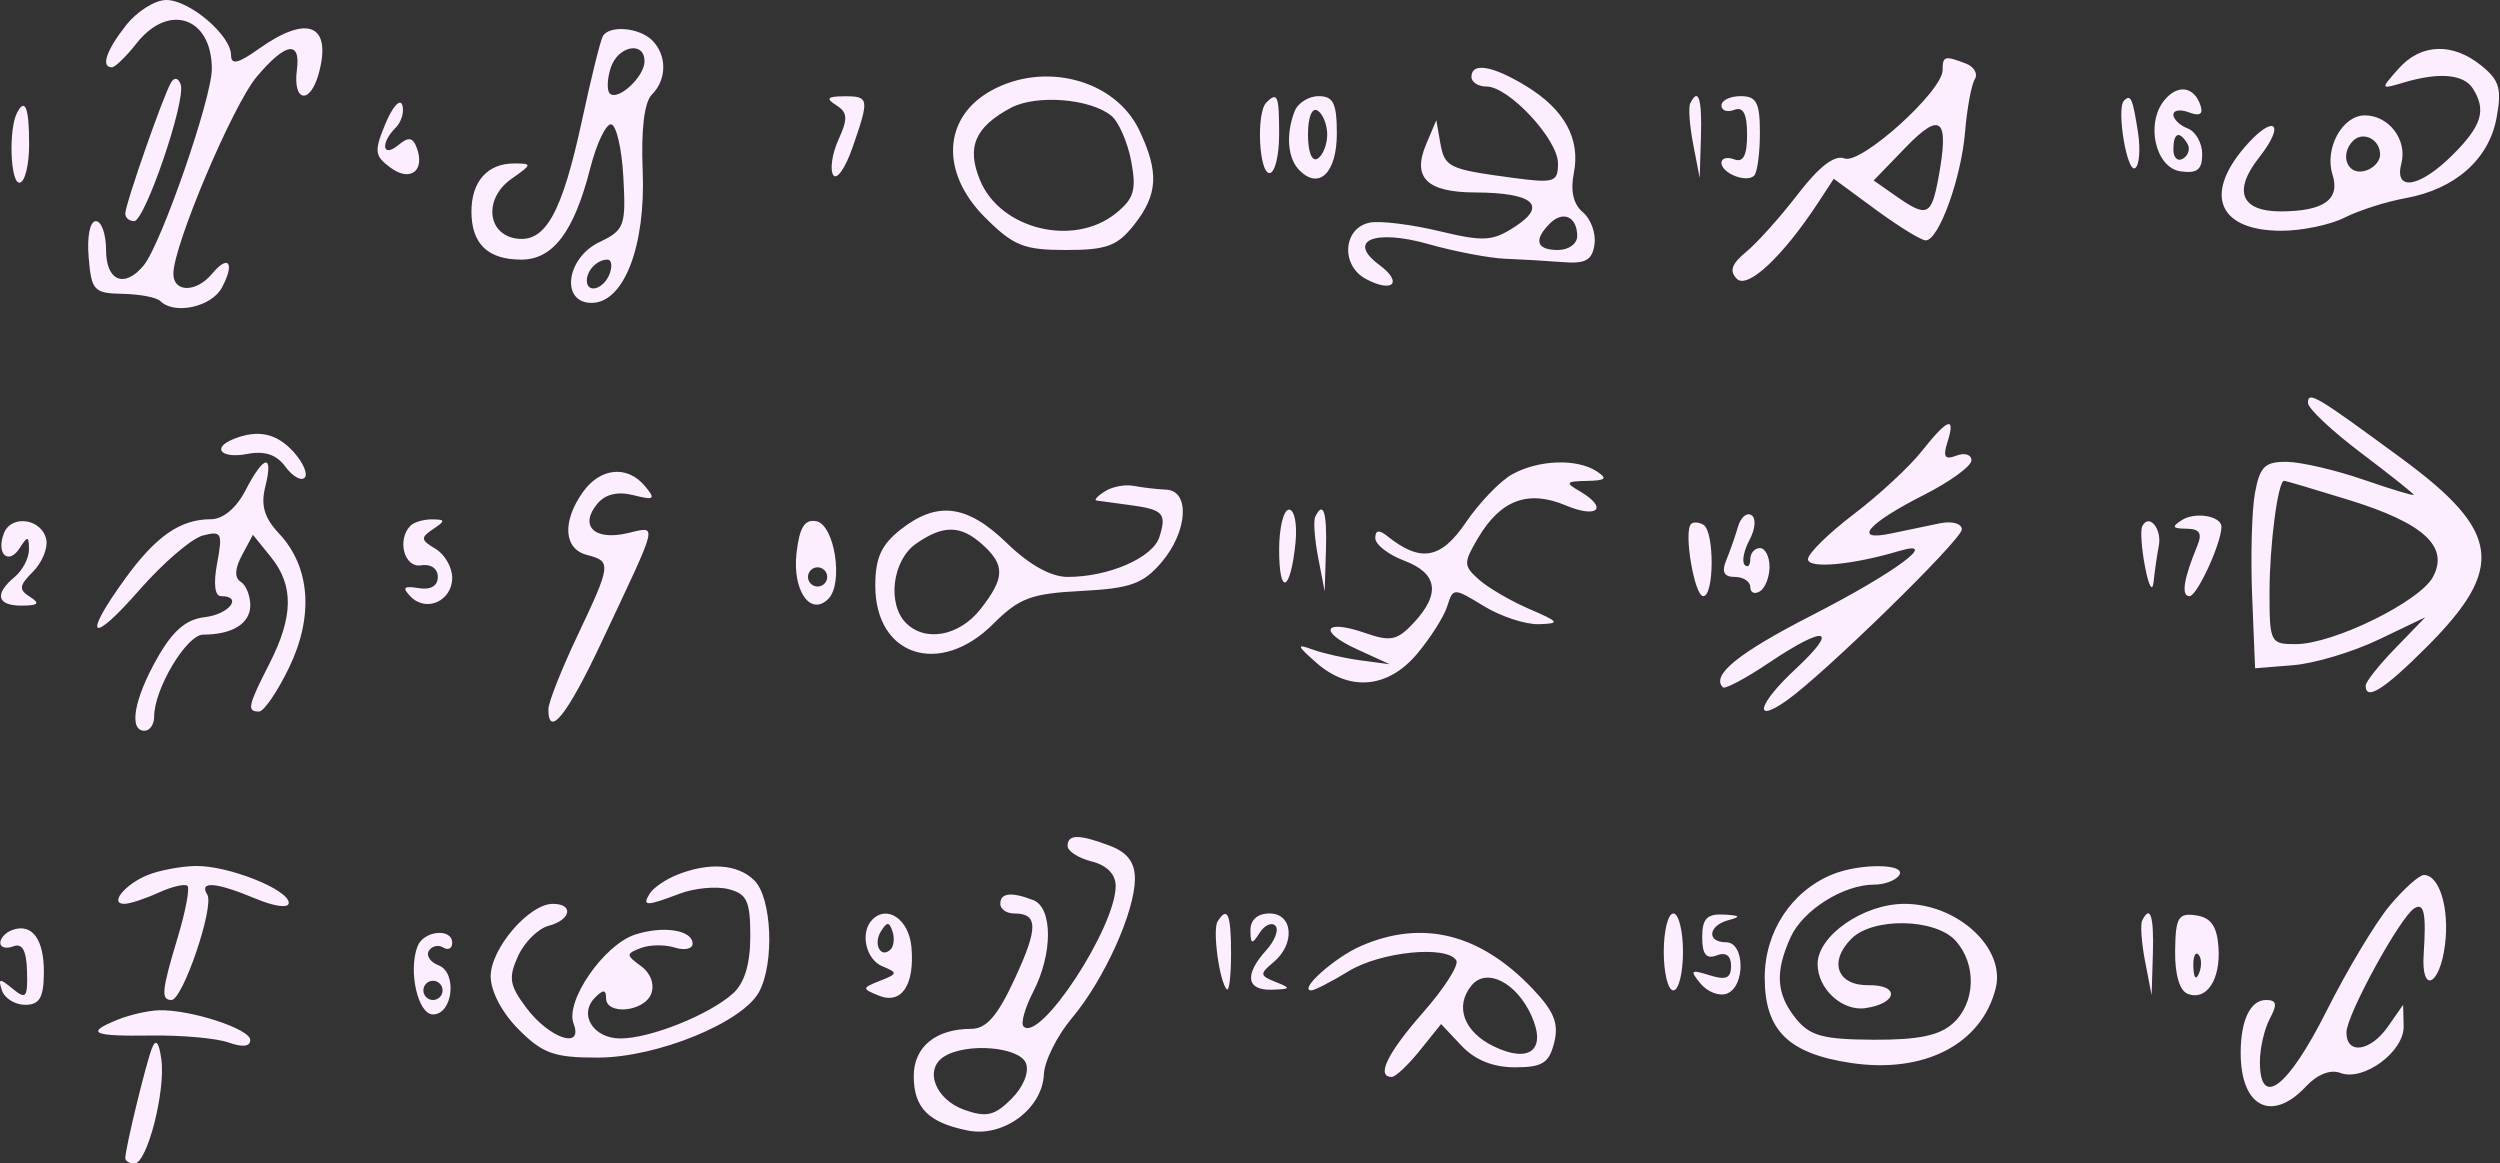 <?xml version="1.0" encoding="UTF-8"?> <svg xmlns="http://www.w3.org/2000/svg" width="260" height="121" viewBox="0 0 260 121" fill="none"><rect x="0" y="0" width="260" height="121" fill="#333333" stroke="none"/> <path fill-rule="evenodd" clip-rule="evenodd" d="M13.103 2.635C11.053 5.241 10.462 7 11.636 7C11.969 7 13.127 5.875 14.209 4.5C17.547 0.256 22.03 1.788 22.03 7.171C22.03 10.228 16.759 25.416 14.936 27.613C12.94 30.019 11.03 29.23 11.03 26C11.03 24.35 10.553 23 9.97 23C9.356 23 9.04 24.579 9.22 26.75C9.508 30.23 9.763 30.504 12.756 30.559C14.531 30.592 16.293 30.93 16.673 31.309C18.131 32.768 22 31.925 23.076 29.914C24.45 27.348 23.773 26.399 22.05 28.476C20.416 30.444 18.03 30.439 18.03 28.468C18.03 25.538 24.205 10.946 26.698 7.982C29.685 4.433 31.284 4.153 30.878 7.25C30.433 10.648 32.274 10.918 33.166 7.586C34.519 2.525 31.958 1.491 26.934 5.068C24.774 6.607 24.03 6.779 24.03 5.742C24.03 3.676 19.715 0 17.288 0C16.126 0 14.242 1.186 13.103 2.635ZM62.701 3.75C62.455 4.162 61.478 8.1 60.531 12.5C58.458 22.129 56.736 25.241 53.717 24.811C50.625 24.371 50.31 20.617 53.196 18.597C55.363 17.079 55.375 17 53.453 17C50.696 17 49.03 18.883 49.03 22C49.03 25.355 50.733 27 54.207 27C57.521 27 59.699 24.112 61.393 17.469C62.037 14.946 63.006 12.903 63.547 12.929C64.088 12.955 64.664 15.422 64.828 18.411C65.106 23.503 64.949 23.93 62.328 25.186C58.871 26.843 58.282 31.5 61.53 31.5C64.879 31.5 67.159 25.609 66.84 17.782C66.663 13.456 67.004 10.626 67.798 9.832C69.363 8.267 69.377 5.747 67.83 4.2C66.493 2.863 63.392 2.591 62.701 3.75ZM67.03 6.378C67.03 7.982 64.248 10.552 63.415 9.718C63.103 9.406 63.144 8.217 63.506 7.075C64.239 4.768 67.03 4.215 67.03 6.378ZM249.435 7.157C247.537 9.307 247.539 9.311 250.03 8.571C253.663 7.491 256.234 7.717 257.175 9.2C258.603 11.452 258.118 13.065 255.107 16.077C251.664 19.52 248.96 19.982 249.742 16.995C250.381 14.549 248.443 12 245.943 12C243.598 12 241.719 15.445 242.582 18.163C243.399 20.738 241.688 21.964 237.249 21.985C233.068 22.004 232.195 19.877 234.948 16.377C237.81 12.738 236.474 11.786 233.445 15.306C229.146 20.3 230.778 24 237.28 24C239.397 24 242.344 23.385 243.83 22.634C245.315 21.882 248.172 20.97 250.179 20.607C255.32 19.677 258.829 16.589 259.637 12.282C260.206 9.246 259.949 8.353 258.063 6.826C255.059 4.393 251.764 4.519 249.435 7.157ZM202.03 7.292C202.03 9.49 193.546 17.135 191.835 16.479C190.798 16.081 189.2 17.303 186.98 20.193C185.16 22.562 182.739 25.263 181.601 26.196C180.092 27.432 179.829 28.192 180.631 28.997C181.747 30.117 185.432 26.656 189.121 21.023L190.712 18.593L195.068 21.797C197.464 23.558 199.808 25 200.278 25C201.63 25 203.964 18.557 204.368 13.71C204.571 11.275 205.025 8.816 205.378 8.246C205.73 7.676 205.309 6.937 204.442 6.605C202.249 5.763 202.03 5.825 202.03 7.292ZM153.03 8C153.03 8.55 153.74 9 154.607 9C156.917 9 162.03 14.499 162.03 16.984C162.03 18.958 161.664 19.074 157.28 18.487C150.62 17.595 150.235 17.406 149.781 14.811L149.377 12.5L148.319 15C146.847 18.477 148.387 19.997 153.402 20.015C159.416 20.038 160.97 21.338 157.612 23.538C155.232 25.098 154.339 25.154 149.68 24.036C146.792 23.343 143.552 22.944 142.48 23.148C139.679 23.683 139.396 27.591 142.055 29.013C144.861 30.515 145.942 29.391 143.457 27.557C140.016 25.017 142.924 23.789 148.584 25.392C151.304 26.162 154.88 26.844 156.53 26.908C158.18 26.971 160.88 27.131 162.53 27.262C164.905 27.45 165.592 27.065 165.828 25.412C165.992 24.264 165.449 22.763 164.621 22.075C163.635 21.257 163.308 19.862 163.673 18.035C164.39 14.45 162.722 11.393 158.716 8.95C155.218 6.817 153.03 6.452 153.03 8ZM17.809 8.549C17.015 9.835 13.03 21.231 13.03 22.215C13.03 22.647 13.443 23 13.948 23C15.074 23 19.352 10.465 18.796 8.797C18.566 8.109 18.146 8.004 17.809 8.549ZM103.081 9.427C98.055 12.211 97.772 17.942 102.43 22.6C105.395 25.565 106.473 26 110.857 26C115.098 26 116.209 25.587 117.957 23.365C120.433 20.218 120.556 17.91 118.482 13.54C115.996 8.3 108.655 6.34 103.081 9.427ZM225.108 10.406C223.111 12.813 224.156 17.447 226.78 17.82C228.501 18.064 229.03 17.645 229.03 16.038C229.03 14.883 228.355 13.678 227.53 13.362C226.705 13.045 226.03 12.398 226.03 11.924C226.03 11.451 226.766 11.345 227.666 11.691C228.766 12.113 229.156 11.877 228.854 10.972C228.192 8.986 226.499 8.73 225.108 10.406ZM40.085 12.867C38.89 15.751 38.947 16.218 40.636 17.454C42.702 18.965 44.248 17.733 43.321 15.315C42.92 14.271 42.471 14.219 41.413 15.097C39.771 16.46 39.536 14.894 41.142 13.288C41.754 12.676 42.066 11.608 41.835 10.915C41.604 10.223 40.817 11.101 40.085 12.867ZM86.973 10.944C88.155 11.691 88.198 12.336 87.21 14.503C86.547 15.959 86.297 17.622 86.653 18.2C87.01 18.777 87.909 17.506 88.651 15.375C90.439 10.238 90.4 9.997 87.78 10.015C86.033 10.027 85.853 10.235 86.973 10.944ZM115.593 12.052C116.354 12.684 117.279 14.809 117.648 16.775C118.205 19.747 117.939 20.656 116.063 22.174C111.683 25.721 104.049 23.873 101.927 18.752C100.5 15.306 101.387 13.216 105.128 11.215C107.772 9.801 113.425 10.253 115.593 12.052ZM131.697 10.667C130.638 11.725 130.924 18 132.03 18C132.58 18 133.03 16.2 133.03 14C133.03 9.913 132.864 9.499 131.697 10.667ZM134.637 11.582C133.705 14.01 133.912 16.482 135.152 17.722C137.198 19.768 139.03 17.96 139.03 13.893C139.03 10.74 138.67 10 137.137 10C136.096 10 134.971 10.712 134.637 11.582ZM175.782 10.75C175.581 11.162 175.721 13.075 176.092 15L176.767 18.5L176.898 14.25C177.022 10.261 176.626 9.019 175.782 10.75ZM179.03 10.969C179.03 11.501 179.63 11.707 180.363 11.426C181.297 11.067 181.697 11.839 181.697 14C181.697 16.161 181.297 16.933 180.363 16.574C179.63 16.293 179.03 16.451 179.03 16.924C179.03 18.025 181.643 19.054 182.432 18.264C182.761 17.936 183.03 15.942 183.03 13.833C183.03 10.667 182.682 10 181.03 10C179.93 10 179.03 10.436 179.03 10.969ZM220.894 10.469C220.09 11.273 221.201 18.012 222.05 17.487C222.492 17.214 222.626 15.53 222.348 13.745C221.796 10.203 221.6 9.763 220.894 10.469ZM1.763 11.75C0.884 13.464 1.076 19 2.014 19C2.573 19 3.03 17.2 3.03 15C3.03 11.191 2.607 10.105 1.763 11.75ZM138.03 14C138.03 15.035 137.58 16.16 137.03 16.5C136.445 16.862 136.03 15.824 136.03 14C136.03 12.176 136.445 11.138 137.03 11.5C137.58 11.84 138.03 12.965 138.03 14ZM201.577 18.6C200.854 22.458 200.394 22.644 197.168 20.384L194.862 18.769L198.196 15.32C201.898 11.491 202.755 12.322 201.577 18.6ZM227.487 14.931C227.804 15.443 227.605 16.144 227.046 16.49C226.487 16.835 226.03 16.416 226.03 15.559C226.03 13.802 226.63 13.544 227.487 14.931ZM247.53 16.07C247.53 16.841 246.743 17.624 245.78 17.81C244.056 18.142 243.344 16.02 244.718 14.646C245.766 13.598 247.53 14.491 247.53 16.07ZM164.03 24.559C164.03 25.352 163.13 26 162.03 26C159.78 26 159.465 24.965 161.19 23.24C162.569 21.861 164.03 22.54 164.03 24.559ZM63.392 28.5C62.783 30.086 61.03 30.581 61.03 29.167C61.03 28.109 62.123 27 63.165 27C63.606 27 63.708 27.675 63.392 28.5ZM240.03 41.909C240.03 42.473 242.505 44.804 245.53 47.088C248.555 49.372 251.03 51.342 251.03 51.466C251.03 51.591 248.667 50.877 245.78 49.879C242.893 48.881 239.313 48.051 237.825 48.033C235.554 48.005 235.024 48.521 234.519 51.25C234.188 53.038 234.055 57.875 234.224 62L234.53 69.5L238.512 69.178C240.702 69.001 244.686 67.807 247.364 66.525L252.234 64.194L249.132 67.395C247.426 69.155 246.03 70.911 246.03 71.298C246.03 72.928 247.945 71.717 252.382 67.279C260.592 59.069 260.082 55.256 249.759 47.673C240.785 41.081 240.03 40.634 240.03 41.909ZM199.852 46.937C198.575 48.553 195.393 51.498 192.78 53.483C190.167 55.468 188.03 57.571 188.03 58.157C188.03 59.176 192.59 58.765 197.522 57.302C201.885 56.008 197.021 59.597 188.503 63.956C180.801 67.897 177.92 70.223 179.18 71.483C179.398 71.701 181.546 70.557 183.954 68.94C189.921 64.932 191.358 65.284 186.7 69.614C182.844 73.198 182.254 75.365 185.819 72.852C189.716 70.105 204.03 56.12 204.03 55.059C204.03 54.453 203.023 54.166 201.78 54.418C200.542 54.669 198.255 55.146 196.696 55.477C192.592 56.35 194.201 54.454 200.101 51.464C202.812 50.09 205.03 48.476 205.03 47.876C205.03 47.277 204.326 47.056 203.465 47.387C202.263 47.848 202.046 47.524 202.532 45.994C203.416 43.207 202.565 43.507 199.852 46.937ZM24.28 45.662C21.973 46.593 23.001 47.728 25.686 47.215C27.526 46.863 28.752 47.267 29.676 48.531C30.409 49.533 31.311 50.052 31.68 49.683C32.049 49.314 31.534 48.11 30.536 47.006C28.768 45.053 26.825 44.635 24.28 45.662ZM25.53 51C24.575 52.846 23.194 54 21.939 54C18.752 54 16.218 55.758 12.999 60.202C8.503 66.407 9.446 67.134 14.498 61.358C16.956 58.548 19.925 55.999 21.097 55.693C23.046 55.183 23.172 55.427 22.583 58.568C22.183 60.699 22.336 62 22.985 62C25.297 62 23.844 63.889 21.305 64.184C19.331 64.413 17.958 65.602 16.322 68.5C13.93 72.735 13.368 76 15.03 76C15.58 76 16.03 75.34 16.03 74.534C16.03 71.65 19.409 66 21.133 66C24.169 66 26.03 64.841 26.03 62.952C26.03 61.943 25.579 60.839 25.027 60.498C24.369 60.092 24.416 59.147 25.164 57.749L26.304 55.62L28.167 57.921C30.565 60.882 30.525 64.11 28.03 69C25.776 73.417 25.65 74 26.941 74C27.442 74 28.846 71.946 30.061 69.436C32.654 64.079 32.271 58.95 29.018 55.487C27.487 53.857 27.103 52.556 27.587 50.63C28.469 47.113 27.445 47.297 25.53 51ZM157.262 49.331C156.014 50.023 153.846 52.278 152.444 54.341C149.849 58.16 147.742 58.525 144.28 55.755C143.418 55.065 143.03 55.13 143.03 55.964C143.03 56.63 144.38 57.683 146.03 58.306C149.515 59.622 149.847 61.746 147.037 64.762C145.319 66.606 144.623 66.754 141.986 65.835C137.687 64.336 137.022 65.647 141.129 67.525L144.53 69.082L141.53 68.682C139.88 68.463 137.63 67.957 136.53 67.558C134.797 66.929 134.845 67.111 136.891 68.916C140.332 71.954 144.343 71.605 147.372 68.005C148.758 66.358 150.172 64.129 150.513 63.052C151.13 61.109 151.161 61.109 154.333 63.043C156.091 64.115 158.655 64.957 160.03 64.915C162.298 64.844 162.205 64.697 159.03 63.327C157.105 62.496 154.753 61.122 153.803 60.274C152.192 58.835 152.186 58.544 153.718 55.951C156.059 51.988 158.933 50.919 162.837 52.561C166.187 53.97 167.293 52.835 164.28 51.08C162.752 50.19 162.848 50.055 165.03 50.015C167.016 49.979 167.221 49.77 166.03 49C163.969 47.668 159.985 47.818 157.262 49.331ZM60.587 51.223C58.445 54.281 58.636 57.084 61.03 57.71C63.614 58.386 63.583 58.652 60.031 66.16C58.381 69.647 57.031 73.063 57.031 73.75C57.029 76.848 59 74.36 62.577 66.75C68.667 53.792 68.451 54.749 65.122 55.48C61.762 56.218 60.242 54.654 62.12 52.392C62.949 51.392 64.237 51.086 65.88 51.499C68.061 52.046 68.214 51.926 67.082 50.563C65.238 48.341 62.403 48.629 60.587 51.223ZM114.914 51.093C114.153 51.575 113.755 52.007 114.03 52.054C114.305 52.1 115.817 52.306 117.39 52.512C120.986 52.983 121.363 53.376 120.58 55.841C119.893 58.007 115.319 60 111.034 60C109.305 60 107.044 58.744 104.733 56.5C100.586 52.473 97.479 52.072 93.665 55.073C91.65 56.657 91.03 58.033 91.03 60.918C91.03 68.251 97.758 70.426 103.299 64.884C105.99 62.194 107.239 61.727 112.46 61.459C117.538 61.198 118.868 60.727 120.768 58.518C123.518 55.321 123.807 51.034 121.28 50.923C120.317 50.881 118.803 50.705 117.914 50.532C117.025 50.358 115.675 50.611 114.914 51.093ZM244.26 51.989C252.06 54.398 254.725 56.833 253.03 60C251.653 62.573 242.677 66.976 238.78 66.99C236.12 67 236.03 66.824 236.03 61.625C236.03 56.691 236.905 50 237.55 50C237.698 50 240.718 50.895 244.26 51.989ZM133.03 57.167C133.03 62.042 134.206 61.578 134.727 56.497C134.928 54.536 134.634 53 134.058 53C133.493 53 133.03 54.875 133.03 57.167ZM136.782 53.75C136.581 54.163 136.721 56.075 137.092 58L137.767 61.5L137.898 57.25C138.022 53.261 137.626 52.019 136.782 53.75ZM180.757 54.761C180.482 55.718 179.933 57.288 179.536 58.25C179.026 59.49 179.285 60 180.423 60C181.307 60 182.03 60.477 182.03 61.059C182.03 61.641 182.48 61.84 183.03 61.5C183.58 61.16 184.03 60.009 184.03 58.941C184.03 57.873 183.58 57 183.03 57C182.48 57 182.03 57.525 182.03 58.167C182.03 58.808 181.769 59.072 181.449 58.752C181.129 58.433 181.356 57.26 181.952 56.146C182.562 55.007 182.647 53.881 182.146 53.572C181.657 53.27 181.032 53.805 180.757 54.761ZM226.939 54.077C225.819 54.787 225.911 54.973 227.387 54.985C228.761 54.996 229.057 55.455 228.524 56.75C227.087 60.239 226.815 62 227.712 62C228.495 62 231.03 56.487 231.03 54.786C231.03 53.668 228.326 53.199 226.939 54.077ZM0.403 55.469C-0.428 57.635 0.895 58.827 2.069 56.971C2.865 55.713 3.002 55.736 3.015 57.128C3.023 58.023 2.355 59.315 1.53 60C-0.624 61.788 -0.319 63.002 2.28 62.985C3.991 62.973 4.192 62.755 3.118 62.075C1.928 61.322 1.975 60.912 3.418 59.469C4.359 58.528 4.99 57.03 4.818 56.14C4.396 53.949 1.175 53.459 0.403 55.469ZM42.697 54.667C41.256 56.108 42.037 59.086 43.78 58.794C44.799 58.623 45.53 59.126 45.53 60C45.53 60.945 44.789 61.376 43.53 61.166C41.975 60.907 41.793 61.104 42.713 62.049C44.339 63.721 47.03 62.494 47.03 60.081C47.03 58.991 46.242 57.635 45.28 57.068C43.754 56.168 43.722 55.908 45.03 55.034C46.346 54.154 46.336 54.029 44.947 54.015C44.076 54.007 43.063 54.3 42.697 54.667ZM82.841 57.489C82.385 61.4 84.28 64.15 86.145 62.285C87.749 60.681 86.803 54.568 84.895 54.207C83.685 53.978 83.152 54.83 82.841 57.489ZM175.867 54.497C175.08 55.283 176.22 62 177.139 62C178.283 62 178.31 55.291 177.169 54.586C176.696 54.294 176.11 54.253 175.867 54.497ZM222.793 54.734C222.586 55.155 222.721 57.075 223.092 59C223.476 60.991 223.856 61.638 223.975 60.5C224.089 59.4 224.334 57.714 224.517 56.754C224.859 54.97 223.473 53.346 222.793 54.734ZM102.201 56.655C104.555 58.785 104.506 60.125 101.957 63.365C99.768 66.149 96.235 66.805 94.23 64.8C92.241 62.811 92.804 58.272 95.253 56.557C98.098 54.564 99.919 54.589 102.201 56.655ZM86.03 60C86.03 60.55 85.58 61 85.03 61C84.48 61 84.03 60.55 84.03 60C84.03 59.45 84.48 59 85.03 59C85.58 59 86.03 59.45 86.03 60ZM111.03 87.981C111.03 88.52 112.155 89.244 113.53 89.589C115.113 89.987 116.03 90.922 116.03 92.142C116.03 96.457 108.159 108.462 106.45 106.753C106.138 106.441 106.591 104.816 107.456 103.143C109.502 99.186 109.498 94.394 107.448 93.607C105.16 92.729 104.03 92.859 104.03 94C104.03 94.55 104.678 95 105.471 95C107.979 95 107.99 96.493 105.523 101.818C103.74 105.667 102.579 107 101.01 107C97.313 107 95.03 108.876 95.03 111.913C95.03 115.219 96.558 116.756 100.663 117.577C104.357 118.315 108.406 115.316 108.564 111.725C108.624 110.343 109.942 107.705 111.491 105.864C114.831 101.895 118.03 94.815 118.03 91.392C118.03 89.691 117.252 88.655 115.465 87.975C112.217 86.741 111.03 86.742 111.03 87.981ZM15.382 90.993C13.008 91.951 11.333 94 12.924 94C13.481 94 15.084 93.477 16.487 92.838C17.89 92.198 19.245 91.882 19.498 92.134C19.75 92.387 19.298 94.781 18.493 97.456C16.815 103.032 16.717 104 17.832 104C19.007 104 22.314 94.268 21.556 93.042C20.661 91.594 22.475 91.741 26.562 93.449C28.575 94.29 30.03 94.478 30.03 93.898C30.03 92.5 23.661 89.987 20.312 90.063C18.782 90.098 16.564 90.517 15.382 90.993ZM70.382 90.993C69.201 91.47 67.937 92.341 67.573 92.93C66.748 94.265 67.196 94.268 70.676 92.945C72.203 92.364 74.482 92.148 75.741 92.464C77.685 92.952 78.03 93.69 78.03 97.364C78.03 100.248 77.434 102.229 76.243 103.307C73.785 105.532 67.625 108 64.531 108C61.687 108 60.138 105.492 61.897 103.733C62.741 102.889 63.03 102.906 63.03 103.8C63.03 105.614 67.001 105.238 67.724 103.355C68.1 102.376 67.671 101.211 66.663 100.474C65.087 99.321 65.086 99.193 66.641 98.596C67.56 98.243 69.148 98.22 70.171 98.545C71.193 98.869 72.03 98.687 72.03 98.141C72.03 96.719 68.953 96.239 66.03 97.205C62.792 98.274 58.756 104.123 59.65 106.451C60.71 109.215 57.112 107.996 54.712 104.779C52.979 102.456 52.858 101.674 53.88 99.429C54.539 97.983 55.967 96.568 57.054 96.283C59.391 95.672 59.706 94 57.485 94C55.023 94 51.03 98.659 51.03 101.531C51.03 103.097 52.209 105.332 53.953 107.077C56.456 109.58 57.642 109.999 62.203 109.99C68.333 109.979 77.243 106.339 78.95 103.149C80.56 100.142 80.273 93.386 78.459 91.571C76.743 89.856 73.735 89.641 70.382 90.993ZM190.53 90.954C186.283 92.711 183.53 96.925 183.53 101.669C183.53 107.148 185.976 109.569 192.498 110.547C200.109 111.689 206.102 108.596 207.554 102.775C208.594 98.61 203.607 94 198.061 94C193.804 94 189.03 97.311 189.03 100.263C189.03 102.843 191.589 105.198 194.008 104.845C197.357 104.357 197.613 102.411 194.321 102.46C191.065 102.508 190.155 100.018 192.551 97.621C194.79 95.383 201.274 95.507 203.375 97.829C205.592 100.278 205.468 104.293 203.111 106.426C201.706 107.698 199.501 108.154 194.862 108.132C189.601 108.107 188.235 107.736 186.78 105.94C184.728 103.405 184.576 101.091 186.225 97.472C187.514 94.643 191.714 92 194.921 92C196.016 92 197.19 91.55 197.53 91C198.272 89.8 193.399 89.768 190.53 90.954ZM248.551 94.158C247.089 95.894 244.119 100.844 241.951 105.158C237.94 113.135 235.03 115.354 235.03 110.434C235.03 109.023 235.496 106.998 236.065 105.934C236.864 104.442 236.774 104 235.672 104C234.04 104 233.03 106.103 233.03 109.5C233.03 115.146 236.275 116.8 239.84 112.973C240.996 111.733 242.372 111.194 243.387 111.583C245.793 112.507 250.04 109.377 249.978 106.727L249.925 104.5L248.356 106.75C246.528 109.37 244.03 109.729 244.03 107.372C244.03 105.572 249.604 95.381 251.091 94.462C252.109 93.833 252.342 94.982 252.061 99.25C251.786 103.421 253.744 102.539 254.281 98.25C254.755 94.47 253.703 91 252.084 91C251.602 91 250.012 92.421 248.551 94.158ZM90.731 95.632C89.415 96.948 90.026 99.785 91.78 100.5C93.385 101.156 93.364 101.28 91.53 102C89.624 102.749 89.617 102.821 91.381 103.538C93.754 104.504 95.135 102.466 94.791 98.508C94.541 95.648 92.302 94.061 90.731 95.632ZM126.627 95.843C126.084 96.721 126.823 102.127 127.591 102.894C127.832 103.136 128.03 101.458 128.03 99.167C128.03 95.067 127.655 94.179 126.627 95.843ZM130.045 96.75C130.058 98.218 130.211 98.263 130.991 97.029C131.503 96.22 132.243 95.88 132.636 96.273C133.029 96.666 132.604 97.813 131.691 98.823C129.383 101.373 129.618 103.013 132.28 102.93C134.26 102.868 134.308 102.772 132.683 102.133C131.006 101.473 130.983 101.284 132.433 100.08C134.734 98.171 134.483 95 132.03 95C130.786 95 130.036 95.662 130.045 96.75ZM173.03 99C173.03 101.2 173.48 103 174.03 103C174.58 103 175.03 101.2 175.03 99C175.03 96.8 174.58 95 174.03 95C173.48 95 173.03 96.8 173.03 99ZM177.03 97.469C177.03 99.252 177.446 99.777 178.53 99.362C179.495 98.991 180.03 99.383 180.03 100.46C180.03 101.74 179.501 101.967 177.788 101.423C175.826 100.801 175.71 100.91 176.861 102.296C177.584 103.168 178.818 103.635 179.603 103.334C181.535 102.592 181.472 98 179.53 98C177.453 98 177.642 96.248 179.78 95.689C181.097 95.345 180.973 95.203 179.28 95.116C177.523 95.025 177.03 95.541 177.03 97.469ZM222.782 95.75C222.581 96.162 222.721 98.075 223.092 100L223.767 103.5L223.898 99.25C224.022 95.261 223.626 94.019 222.782 95.75ZM226.212 98.863C226.178 101.336 226.672 103.032 227.521 103.358C229.499 104.117 230.975 101.851 230.718 98.451C230.555 96.3 229.922 95.418 228.381 95.196C226.54 94.931 226.26 95.405 226.212 98.863ZM1.28 96.718C0.593 96.965 0.03 97.565 0.03 98.052C0.03 98.539 0.636 98.705 1.376 98.421C2.318 98.059 2.75 98.841 2.812 101.02C2.889 103.763 2.708 103.979 1.302 102.819C-0.043 101.708 -0.217 101.736 0.201 103C0.473 103.825 1.559 104.5 2.613 104.5C4.109 104.5 4.537 103.774 4.563 101.193C4.599 97.687 3.343 95.976 1.28 96.718ZM92.634 98.729C91.618 99.746 90.779 98.215 91.613 96.866C92.243 95.846 92.479 95.846 92.817 96.862C93.049 97.557 92.966 98.397 92.634 98.729ZM43.424 98.416C42.438 100.985 43.462 105.5 45.03 105.5C47.096 105.5 47.587 101.151 45.606 100.391C44.745 100.061 44.295 99.38 44.605 98.879C44.915 98.378 45.587 98.226 46.099 98.543C46.611 98.859 47.03 98.641 47.03 98.059C47.03 96.483 44.053 96.778 43.424 98.416ZM141.53 98.386C138.785 99.582 134.973 103 136.383 103C136.712 103 138.455 102.102 140.256 101.004C143.586 98.974 150.468 98.282 151.455 99.878C151.753 100.361 150.205 102.792 148.014 105.281C144.29 109.512 143.078 112 144.742 112C145.134 112 146.45 110.763 147.665 109.25L149.875 106.5L151.992 108.75C153.391 110.238 155.274 111 157.55 111C160.411 111 161.101 110.567 161.636 108.435C162.134 106.45 161.63 105.186 159.405 102.846C153.93 97.086 147.94 95.592 141.53 98.386ZM228.713 101.188C228.394 101.985 228.157 101.748 228.109 100.583C228.066 99.529 228.302 98.939 228.634 99.271C228.966 99.603 229.002 100.466 228.713 101.188ZM159.252 105.589C160.873 109.146 159.114 110.629 155.391 108.844C152.233 107.331 151.248 104.647 153.052 102.473C154.598 100.61 157.693 102.166 159.252 105.589ZM46.03 103C46.03 103.55 45.58 104 45.03 104C44.48 104 44.03 103.55 44.03 103C44.03 102.45 44.48 102 45.03 102C45.58 102 46.03 102.45 46.03 103ZM12.28 106.031C8.8 107.43 9.546 107.785 15.78 107.696C18.943 107.652 22.542 107.979 23.78 108.424C25.215 108.94 26.03 108.846 26.03 108.164C26.03 107.008 19.788 104.975 16.53 105.069C15.43 105.101 13.518 105.534 12.28 106.031ZM15.809 109C15.193 110.538 13.03 119.442 13.03 120.443C13.03 120.749 13.463 121 13.991 121C15.299 121 17.235 113.479 16.779 110.174C16.532 108.377 16.213 107.992 15.809 109ZM106.7 110.583C107.055 111.509 106.428 113.046 105.191 114.284C103.443 116.031 102.59 116.231 100.311 115.43C97.271 114.361 96.066 111.226 98.182 109.885C100.513 108.408 106.039 108.86 106.7 110.583Z" fill="#FDEEFF"></path> </svg> 